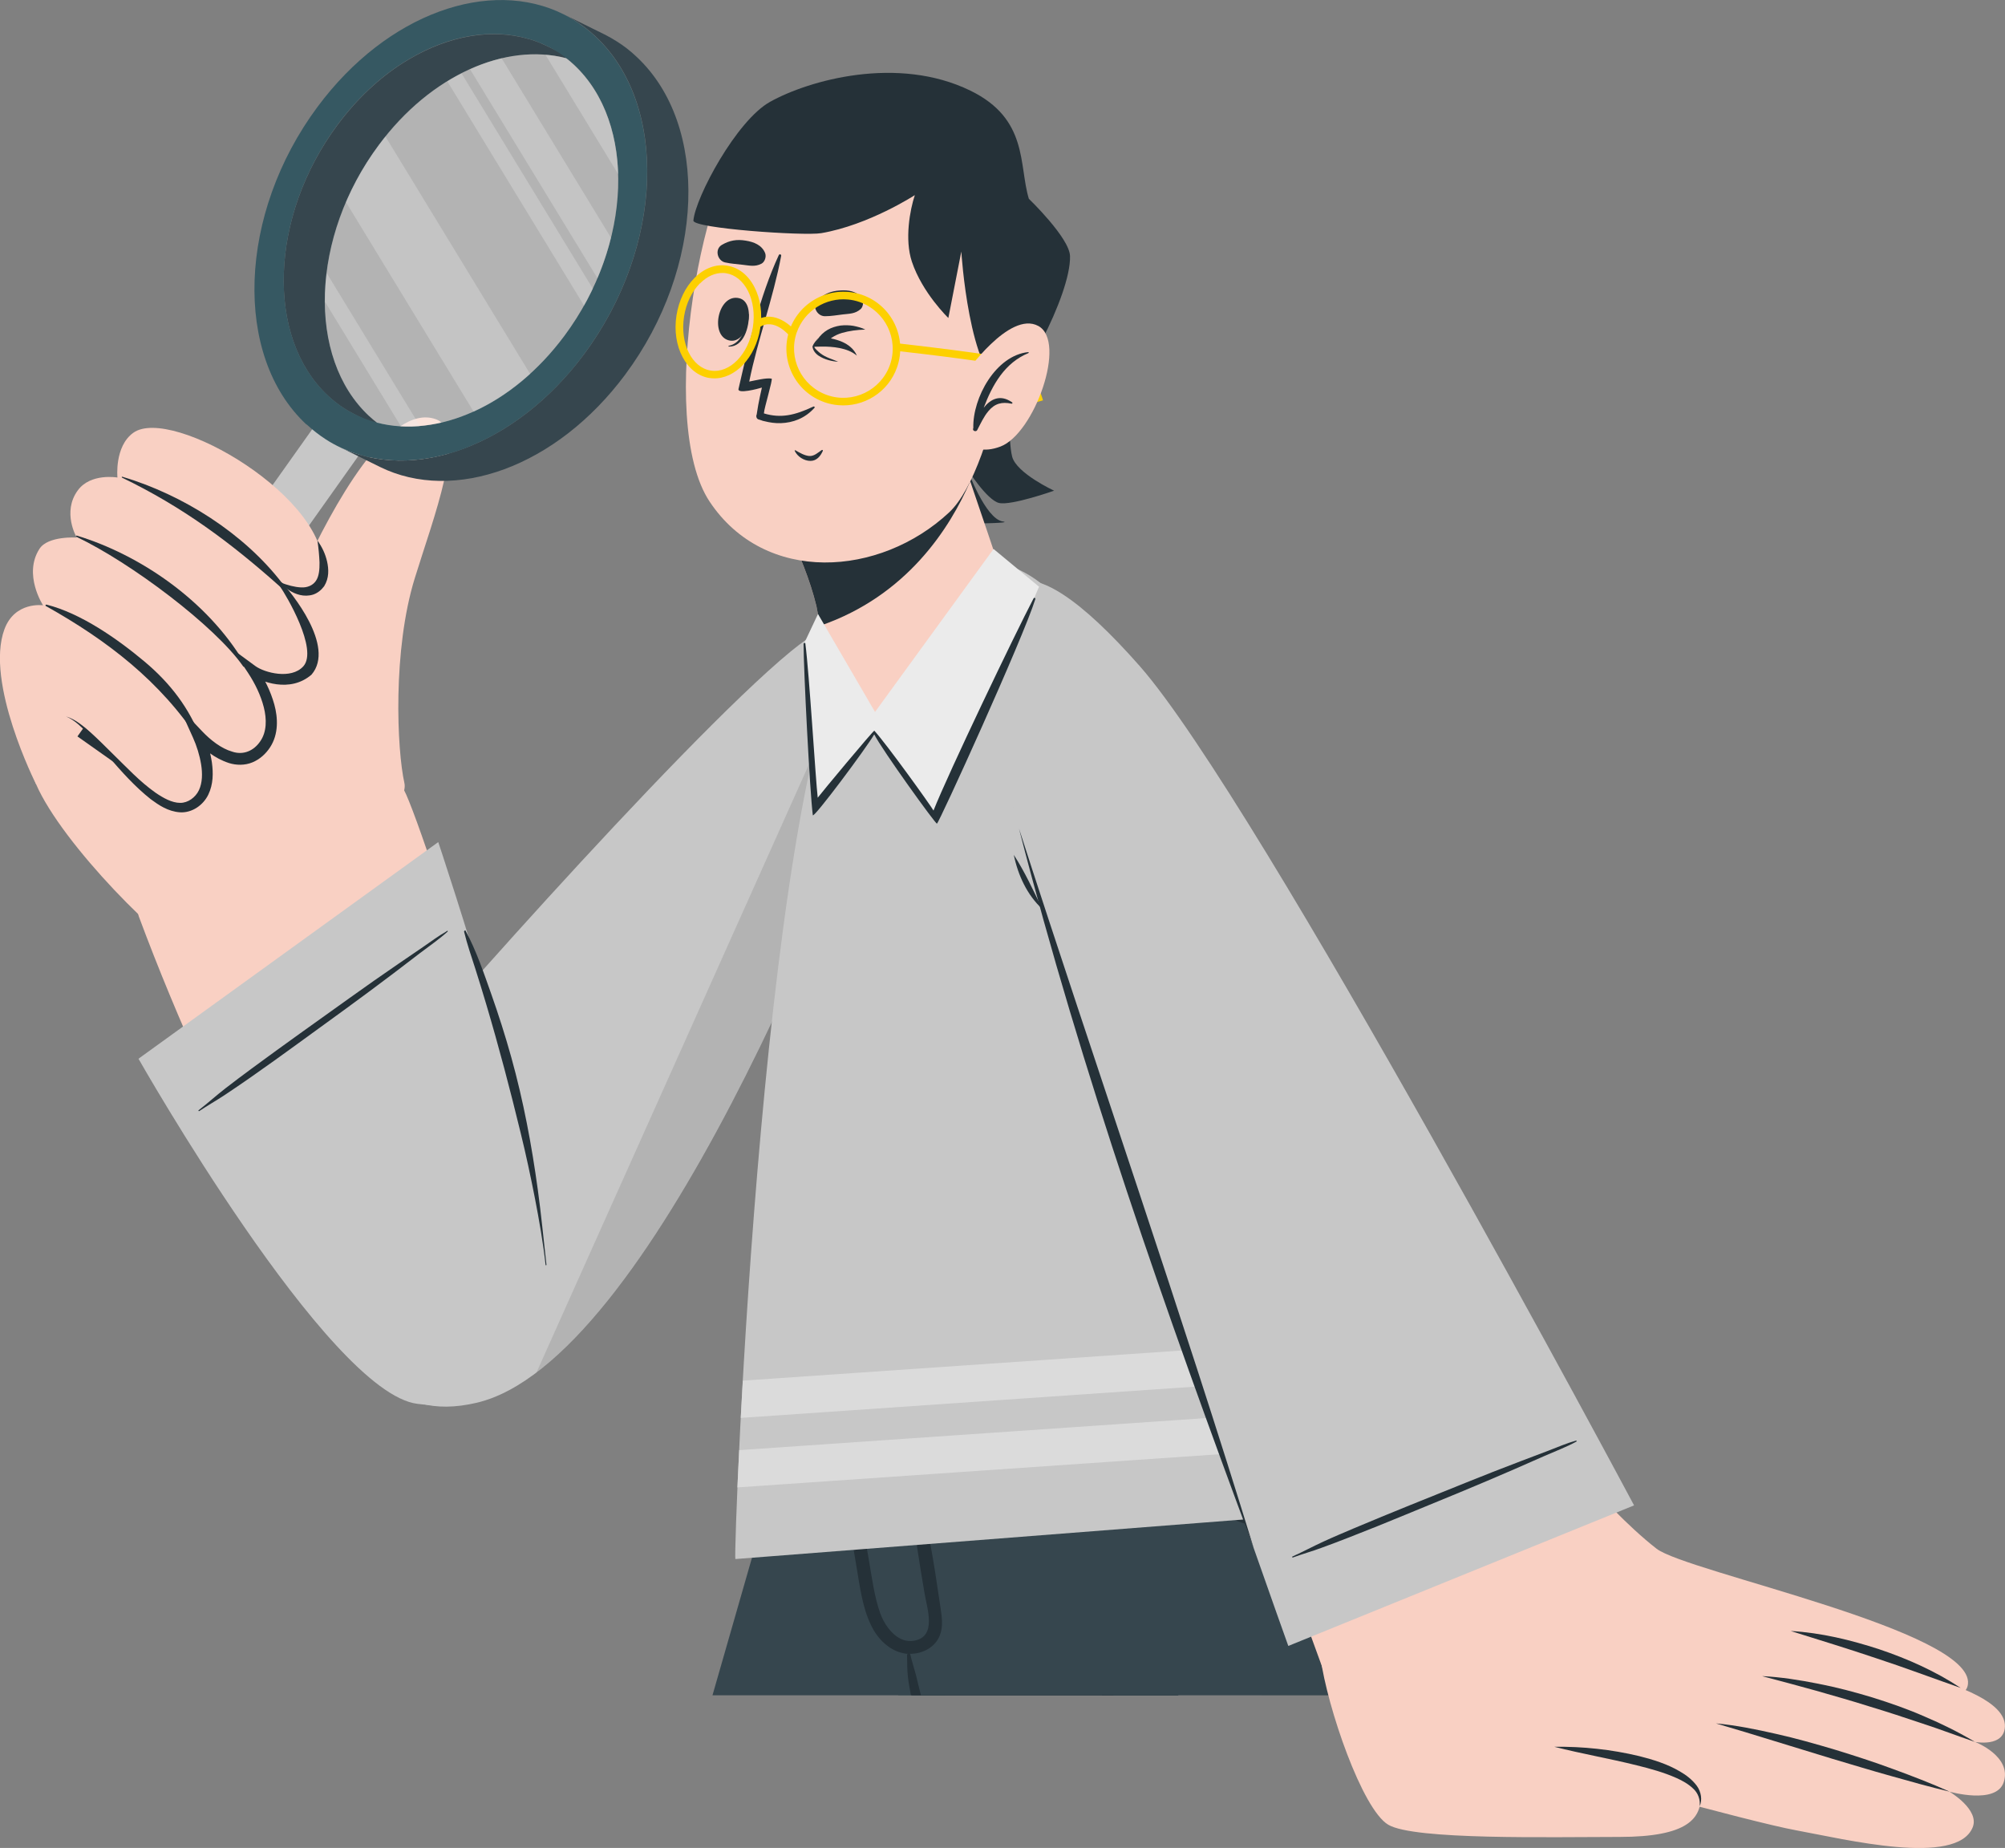 <?xml version="1.0" encoding="UTF-8"?><svg id="_レイヤー_2" xmlns="http://www.w3.org/2000/svg" viewBox="0 0 204 188"><rect x="0" y="0" width="204" height="188" fill="#808080" stroke="none"/><defs><style>.cls-1{fill:#fff;opacity:.4;}.cls-1,.cls-2,.cls-3,.cls-4,.cls-5,.cls-6,.cls-7,.cls-8,.cls-9,.cls-10{stroke-width:0px;}.cls-11{isolation:isolate;}.cls-2{fill:#365862;}.cls-3{fill:#c7c7c7;}.cls-12{opacity:.3;}.cls-4{fill:#253138;}.cls-5{fill:#36464e;}.cls-6{fill:#dbdbdb;}.cls-7{fill:#040000;opacity:.1;}.cls-8{fill:#ebebeb;}.cls-9{fill:#f9d0c3;}.cls-10{fill:#fdd000;}</style></defs><g id="_レイヤー_2-2"><path class="cls-3" d="m80.46,66.27c-11.31,9.3-40.7,42.75-42.2,45.06-3.94,6.05-7.34,35.51,10.24,31.38,17.58-4.13,37.11-53.5,43.02-70.24,3.14-8.87-1.83-13.79-11.06-6.2Z"/><path class="cls-7" d="m54.58,139.64c15.78-11.93,31.71-52.35,36.95-67.17,1.91-5.41.81-9.35-2.43-9.87l-34.52,77.04Z"/><path class="cls-9" d="m41.12,80.37c-2.02-3.76-29.18,6.99-26.99,12.88,8.02,21.55,19.54,42.05,23.74,46.12,5.5,5.33,14.13,2.24,16.77-2.29,3.65-6.28-11.52-52.98-13.53-56.7Z"/><path class="cls-9" d="m20.14,97.81c3.46,1.55,21.87-14.34,21.01-18.13-.77-3.42-1.21-13.54,1.05-20.85,1.89-6.15,5.39-15.06,2.12-16.19-4.77-1.67-10.56,9.06-13.5,15.43-2.23-3.09-4.45-5.54-6.26-6.5-6.02-3.18-23.65,21.87-20.89,28.21,2.66,6.12,13.01,16.49,16.47,18.04Z"/><polygon class="cls-3" points="22.93 65.45 18.52 62.33 32.27 42.96 36.68 46.08 22.93 65.45"/><g class="cls-11"><path class="cls-5" d="m33.37,40.26c.53.49,1.08.93,1.67,1.3.14.09.29.18.43.26.13.08.27.15.4.22.09.05.18.1.28.15l4.2,2.06c-.38-.18-.75-.39-1.11-.62-.3-.19-.6-.4-.88-.63-.27-.21-.53-.43-.79-.67-6.38-5.93-5.94-18.27.98-27.57,5.32-7.17,12.94-10.44,19.07-8.84.76.2,1.5.47,2.21.82l-4.2-2.07s-.02-.01-.03-.01c-.18-.09-.36-.17-.55-.25-.16-.07-.32-.14-.48-.19-.07-.03-.15-.06-.22-.08-.12-.05-.25-.09-.37-.12-.07-.02-.15-.05-.22-.06-3.74-1.09-8.07-.33-12.11,2.05-.21.12-.41.24-.61.37-2.42,1.53-4.71,3.66-6.69,6.32-6.92,9.29-7.35,21.64-.97,27.57Z"/><path class="cls-5" d="m63.62,38.1c-7.03,9.45-17.45,13.11-24.97,9.4l-4.19-2.07c7.52,3.71,17.94.04,24.97-9.4,8.1-10.9,8.61-25.39,1.14-32.35-.62-.57-1.28-1.09-1.96-1.52-.42-.27-.85-.51-1.3-.73l4.19,2.07c.44.22.88.47,1.3.74.68.43,1.34.94,1.95,1.52,7.48,6.96,6.97,21.45-1.14,32.35Z"/><path class="cls-2" d="m31.2,43.18c.62.57,1.27,1.08,1.95,1.52.51.33,1.04.62,1.59.87.01,0,.03.02.05.02.23.1.46.2.69.29.14.06.28.11.43.16,1.95.7,4.07.94,6.24.76.48-.04.96-.1,1.44-.18,0,0,0,0,0,0,.73-.12,1.46-.29,2.18-.5.25-.07.49-.15.74-.23.49-.16.97-.34,1.45-.55.49-.21.98-.43,1.46-.67.49-.24.96-.5,1.44-.79,3.1-1.83,6.05-4.46,8.56-7.84,8.1-10.9,8.61-25.39,1.14-32.35-.31-.29-.63-.56-.96-.81-.33-.25-.66-.48-1-.71-.19-.12-.38-.24-.58-.35-.05-.03-.09-.05-.14-.08-.16-.09-.33-.18-.5-.27-7.53-3.78-18-.11-25.05,9.37-8.12,10.9-8.63,25.39-1.15,32.35Zm3.14-30.49c1.98-2.66,4.27-4.79,6.69-6.32.2-.13.4-.25.61-.37,4.03-2.39,8.37-3.15,12.11-2.05.07.02.15.04.22.06.13.04.25.08.37.12.08.02.15.05.22.08.16.06.32.12.48.19.19.08.37.16.55.25.02,0,.03,0,.03.01.38.18.75.39,1.11.62.3.19.59.4.88.63.27.21.53.43.79.67,6.37,5.94,5.94,18.29-.97,27.58-5.33,7.16-12.94,10.43-19.07,8.83-.86-.22-1.69-.54-2.48-.96-.13-.07-.27-.14-.4-.22-.15-.08-.29-.17-.43-.26-.58-.37-1.14-.8-1.67-1.3-6.38-5.93-5.94-18.27.97-27.57Z"/><path class="cls-1" d="m37.56,42.33c.26.24.52.47.79.67,6.13,1.6,13.75-1.67,19.07-8.83,6.91-9.29,7.34-21.64.97-27.58-.25-.24-.52-.46-.79-.67-6.13-1.59-13.75,1.67-19.07,8.84-6.92,9.29-7.35,21.64-.98,27.57Z"/><g class="cls-12"><path class="cls-8" d="m47.82,7.04l12.97,21.27c.58-1.36,1.04-2.74,1.38-4.12l-11.13-18.26c-1.07.25-2.15.62-3.22,1.11Z"/><path class="cls-8" d="m55.5,5.58l7.4,12.14c-.13-4.44-1.62-8.44-4.5-11.12-.25-.24-.52-.46-.79-.67-.68-.18-1.39-.3-2.12-.35Z"/><path class="cls-8" d="m45.51,8.27l13.92,22.83c.32-.57.62-1.15.89-1.73l-13.36-21.91c-.49.25-.97.52-1.45.82Z"/><path class="cls-8" d="m33.24,27.78c-.13.98-.18,1.95-.18,2.91l7.73,12.68c.64.04,1.29.03,1.94-.02l-9.49-15.57Z"/><path class="cls-8" d="m35.2,20.57l12.99,21.31c1.99-.9,3.94-2.18,5.75-3.84l-14.72-24.15c-.23.28-.46.58-.68.88-1.37,1.84-2.48,3.8-3.34,5.8Z"/></g></g><polygon class="cls-4" points="14.56 79.64 7.88 74.92 7.88 74.92 20.07 57.74 26.75 62.46 26.75 62.46 14.56 79.64"/><path class="cls-9" d="m32.86,58.3c-.47,3.5-4.34.94-4.34.94,0,0,4.67,5.02,2.79,8.45-1.83,3.29-6.39.04-6.72-.19.24.27,4.42,5,2.17,8.24-2.34,3.37-6.36-.68-6.61-.95.15.33,2.09,4.66-.19,6.74-3.9,3.57-9.15-7.38-13.25-8.64,0,0-2.92,6.69-3.05,6.87,0,0-5.21-10.32-3.21-15.74,1.06-2.86,3.93-2.44,3.93-2.44,0,0-2.05-3.14-.36-5.75.87-1.34,3.79-1.14,3.79-1.14,0,0-1.53-2.58.11-4.81,1.31-1.78,4.03-1.3,4.03-1.3,0,0-.32-3.16,1.61-4.55,3.89-2.81,20.28,6.78,19.27,14.28Z"/><path class="cls-4" d="m12.42,48.59c-.06-.03-.03-.11.03-.09,6.16,1.84,12.36,5.74,16.29,10.87.13.17-.09.45-.27.29-5.06-4.51-9.92-8.11-16.06-11.07Z"/><path class="cls-4" d="m7.76,54.61c-.07-.03-.01-.14.06-.12,6.34,1.93,13.2,6.52,17.04,12.96.13.22.03.55-.14.31-2.87-4.09-11.41-10.52-16.95-13.15Z"/><path class="cls-4" d="m20.26,75.34c-3.92-6.03-9.38-10.21-15.6-13.69-.08-.05,0-.16.07-.14,3.51.88,7.25,3.51,9.98,5.8,2.62,2.2,4.54,4.71,5.76,7.89.05.12-.13.27-.21.14Z"/><path class="cls-4" d="m28.64,59.24c.15.2-.31.21-.16.41.62.87,3.92,6.43,2.38,8.14-1.24,1.37-3.95.65-4.88-.03l-2.34-1.72,1.6,2.42c.7,1.06,1.29,2.27,1.6,3.49.31,1.22.3,2.51-.35,3.45-.66.99-1.74,1.45-2.86,1.07-1.12-.32-2.2-1.17-3.05-2.06l-2.36-2.5,1.41,3.12c.38.84.68,1.8.83,2.72.15.92.14,1.88-.22,2.64-.35.74-1.12,1.3-1.91,1.29-.83,0-1.71-.49-2.5-1.03-1.6-1.12-2.97-2.61-4.41-4.01-.71-.71-1.43-1.42-2.18-2.1-.75-.66-1.55-1.36-2.52-1.65.94.39,1.63,1.15,2.33,1.85.69.73,1.35,1.48,2,2.24,1.32,1.52,2.66,3.04,4.29,4.33.83.61,1.75,1.24,2.96,1.33,1.25.08,2.38-.74,2.89-1.79.52-1.07.51-2.22.37-3.27-.16-1.06-.45-2.05-.88-3.04l-.95.62c.99,1.06,2.09,1.99,3.57,2.47.73.23,1.61.25,2.38-.07.77-.32,1.36-.87,1.79-1.52.89-1.35.81-3.02.44-4.37-.39-1.39-1.01-2.63-1.82-3.82l-.74.71c1.21.83,4.15,1.96,6.34.08,2.49-2.88-2.13-8.45-3.04-9.41Z"/><path class="cls-4" d="m28.52,59.25c.72.28,1.45.48,2.11.51.66.04,1.22-.22,1.52-.68.31-.45.37-1.16.36-1.86-.03-.71-.1-1.46-.21-2.22.46.63.8,1.34.98,2.13.17.77.22,1.67-.3,2.51-.29.39-.67.7-1.12.85-.45.14-.92.14-1.34.04-.83-.2-1.5-.69-2-1.27Z"/><path class="cls-3" d="m44.59,85.67l-30.5,22.04s19.27,33.97,28.38,35.11c6.09.77,13.78-1,13.49-12.56-.28-11.56-11.37-44.59-11.37-44.59Z"/><path class="cls-4" d="m47.38,94.71c1.08,2.01,1.82,4.21,2.58,6.35.76,2.15,1.45,4.31,2.06,6.5,1.23,4.42,2.08,8.94,2.7,13.48.35,2.54.59,5.09.88,7.64,0,.06-.09.07-.09,0-.25-2.26-.65-4.52-1.08-6.75-.44-2.25-.92-4.5-1.47-6.73-1.06-4.37-2.21-8.73-3.49-13.04-.36-1.21-.73-2.41-1.11-3.61-.4-1.25-.83-2.48-1.14-3.76-.02-.09.11-.19.17-.09Z"/><path class="cls-4" d="m45.48,94.72c-.85.48-1.65,1.08-2.45,1.63-.83.57-1.66,1.13-2.49,1.7-1.68,1.15-3.35,2.32-5.01,3.51-3.31,2.37-6.63,4.72-9.91,7.14-.9.67-1.8,1.33-2.68,2.02-.93.72-1.8,1.51-2.73,2.23-.06.04.01.12.07.08.84-.56,1.72-1.06,2.57-1.62.86-.57,1.72-1.16,2.57-1.75,1.67-1.17,3.33-2.35,4.97-3.55,3.24-2.35,6.5-4.7,9.69-7.12.89-.68,1.78-1.36,2.67-2.04.93-.71,1.92-1.38,2.79-2.17.04-.04,0-.12-.06-.09Z"/><path class="cls-5" d="m72.51,172.47h47.37c.39-1.52.77-3.02,1.15-4.49.43-1.7.86-3.35,1.27-4.96.09-.36.19-.72.28-1.07.31-1.23.62-2.44.92-3.61.18-.71.36-1.41.53-2.11.19-.71.36-1.4.53-2.08.05-.18.09-.36.14-.53.05-.2.1-.39.14-.58.06-.24.12-.47.18-.7h0c.07-.25.13-.49.19-.73.12-.46.23-.9.34-1.34.17-.65.33-1.28.49-1.9.07-.27.14-.54.2-.8.11-.43.22-.85.32-1.26.07-.28.14-.55.2-.81.28-1.08.54-2.1.78-3.06.07-.25.13-.5.19-.74.1-.41.2-.81.3-1.19.07-.24.13-.47.18-.7.21-.81.4-1.56.56-2.21.05-.17.09-.34.13-.5.11-.43.21-.81.29-1.16.04-.14.07-.27.1-.39.04-.14.07-.26.1-.38.02-.08.04-.17.06-.24.03-.12.06-.23.08-.32.01-.05.02-.1.04-.14.07-.28.11-.43.11-.43h-46.11s-1.52,5.22-3.95,13.65c-.49,1.71-1.03,3.57-1.6,5.53-1.61,5.61-3.5,12.17-5.53,19.26Z"/><path class="cls-4" d="m112.12,172.47h1.18c1.75-7.24,3.46-14.5,5.1-21.77.4-1.77.79-3.54,1.18-5.31.04-.17.07-.33.11-.5.02-.09-.11-.13-.14-.04-.02.05-.03.11-.05.16-.53,1.9-1.07,3.8-1.59,5.71-2,7.23-3.91,14.48-5.79,21.74Z"/><path class="cls-4" d="m85.08,134.02l2.03,10.17,1.67,8.34,2.84,14.21.29,1.46.49,2.43.37,1.84h27.11c.38-1.53.77-3.03,1.14-4.49.43-1.7.86-3.35,1.27-4.96.09-.36.19-.72.28-1.07.31-1.23.62-2.44.92-3.61.18-.71.36-1.41.53-2.11.19-.71.36-1.4.53-2.08.05-.18.09-.36.14-.53.05-.2.1-.39.14-.58.06-.24.12-.47.18-.7h0c.07-.25.13-.49.19-.73.12-.46.23-.9.34-1.34.17-.65.33-1.28.49-1.9.07-.28.14-.54.2-.8.11-.43.22-.85.32-1.26.07-.28.14-.55.2-.81.28-1.08.54-2.1.78-3.06.07-.25.13-.5.19-.74.1-.41.2-.81.3-1.19.07-.24.13-.47.18-.7.21-.81.4-1.56.56-2.21.05-.17.09-.34.13-.5.11-.43.21-.81.29-1.16.04-.14.07-.27.1-.39.04-.14.07-.26.1-.38.02-.08.04-.17.06-.24.03-.12.06-.23.08-.32.01-.05.02-.1.04-.14.07-.28.11-.43.11-.43h-44.61Z"/><path class="cls-5" d="m85.07,134.01v.02c.02.25.19,3,.64,7.18.13,1.22.28,2.56.45,4,.27,2.27.61,4.78,1.02,7.42.71,4.62,1.63,9.66,2.83,14.58.43,1.77.89,3.53,1.39,5.25l59.52.02c-.7-9.05-1.34-17.24-1.85-23.7-.71-9.08-1.17-14.77-1.17-14.77l-53.99-.02h-8.84Z"/><path class="cls-4" d="m85.2,139.46c.07,2.13.16,4.25.29,6.36.14,2.29.35,4.58.65,6.87,0,.08.02.17.03.25.28,2.15.6,4.28.97,6.42.34,1.99.59,4.13,1.48,5.97.33.7.8,1.36,1.39,1.88.55.48,1.18.84,1.9.98.11.03.23.05.35.06.03,0,.07,0,.1,0-.04.03-.07.07-.07.13.02.71,0,1.44.08,2.15,0,.03,0,.06.01.09.07.62.19,1.23.3,1.84h1.02s0-.02-.01-.04c-.18-.67-.33-1.35-.5-2.03-.18-.69-.41-1.37-.57-2.07,0-.03-.03-.05-.05-.07,1.3.02,2.61-.67,3.07-1.92.34-.91.19-1.86.05-2.79-.19-1.22-.37-2.43-.55-3.65-.35-2.24-.8-4.45-1.19-6.67-.06-.34-.12-.68-.18-1.01-.8-4.52-1.63-9.05-2.64-13.53-.04-.19-.08-.37-.12-.56-.02-.13-.23-.09-.22.03.03.3.06.61.1.9.17,1.72.38,3.43.62,5.14.29,2.01.49,4.03.77,6.03.1.68.19,1.37.29,2.05.46,3.3.94,6.6,1.51,9.89.26,1.53,1.22,4.27-.98,4.74-.55.12-1.05.03-1.49-.19-.98-.49-1.69-1.6-2.05-2.58-.62-1.75-.85-3.68-1.17-5.5-.36-2.01-.68-4.03-.96-6.05h0c-.36-2.53-.73-5.05-1.13-7.56-.2-1.28-.4-2.56-.61-3.85-.1-.59-.19-1.19-.29-1.78-.02-.13-.22-.09-.22.04Z"/><path class="cls-4" d="m137.87,155.26c-2.48-.01-4.95-.37-7.34-.99-1.11-.28-2.2-.64-3.28-.99-1.04-.34-2.12-.76-2.96-1.48-1.67-1.44-2.45-3.7-3.17-5.71-.82-2.27-1.41-4.58-1.92-6.93-.03-.12-.2-.08-.2.03-.08,2.64.3,5.33,1,7.87.6,2.17,1.4,4.6,3.16,6.12,1.85,1.6,4.36,2.16,6.73,2.46,2.67.33,5.34.25,8-.11.16-.02.17-.26,0-.26Z"/><path class="cls-4" d="m141.99,139.22c.13,3.33.27,6.66.42,9.98.34,7.75.72,15.51,1.12,23.26h1.12c-.51-7.77-1.04-15.54-1.61-23.3-.25-3.32-.5-6.63-.76-9.95-.02-.19-.29-.17-.29,0Z"/><path class="cls-3" d="m74.82,158.61l78.47-6.11s-15.3-60.02-45.91-91.82c-7.06-7.33-15.45-2.02-19.49,2.49-10.26,11.46-13.31,95.18-13.07,95.44Z"/><path class="cls-6" d="m151.48,146.06l-76.45,5.26c.05-1.15.11-2.42.18-3.79l75.14-5.16c.42,1.35.8,2.59,1.13,3.69Z"/><path class="cls-6" d="m149.33,139.16l-73.96,5.09c.07-1.21.14-2.47.21-3.79l72.52-4.98c.44,1.29.85,2.52,1.23,3.69Z"/><path class="cls-9" d="m115.71,68.23c16.52,21.75,44.1,78.44,48.15,86.77,2.75,5.66-27.41,20.56-28.69,16.45-1.64-5.27-28.61-74.81-32.39-100.19-2.07-13.9,7.21-10.56,12.93-3.03Z"/><path class="cls-9" d="m134.35,168.61c.7,5.13,4.25,15.46,6.9,17.03,2.65,1.57,16.53,1.24,23.52,1.24s8.37-1.91,8.26-4.27c-.11-2.36-14.8-2.81-14.8-2.81,0,0,19.61,5.51,24.54,6.41,4.93.9,16.3,3.71,17.94-.3.74-1.81-2.37-3.64-2.37-3.64,0,0,4.77,1.37,5.53-.96.86-2.65-2.93-4.1-2.93-4.1,0,0,2.98.59,3.05-1.57.15-4.82-18.5-7.18-18.5-7.18,0,0,14.28,6.82,14.74,2.88.64-5.44-28.63-11.41-31.68-13.78-3.05-2.37-6.2-5.91-6.2-5.91l-28.01,16.96Z"/><path class="cls-4" d="m172.93,183.8c.09-.72-.16-1.39-.66-1.84-.48-.46-1.08-.8-1.71-1.08-1.26-.56-2.63-.94-4.01-1.28-2.76-.69-5.58-1.17-8.4-1.89,2.91-.04,5.8.27,8.64.95,1.41.36,2.83.79,4.12,1.55.65.37,1.26.84,1.72,1.45.46.62.6,1.47.29,2.13Z"/><path class="cls-4" d="m198.35,182.27c-2.02-.48-4.01-1.04-5.99-1.6-1.99-.55-3.96-1.16-5.93-1.74l-5.91-1.81c-1.97-.61-3.94-1.21-5.93-1.79,2.07.19,4.11.61,6.13,1.07,2.02.45,4.01,1.02,6,1.61,1.98.61,3.94,1.24,5.88,1.96,1.94.71,3.87,1.45,5.76,2.3Z"/><path class="cls-4" d="m179.32,170.52c1.91.1,3.79.4,5.66.77,1.87.36,3.71.85,5.53,1.4,1.82.57,3.61,1.19,5.35,1.96,1.75.74,3.45,1.59,5.08,2.56-1.8-.61-3.56-1.29-5.35-1.87-1.79-.6-3.57-1.19-5.37-1.73-1.79-.57-3.61-1.08-5.42-1.6-1.82-.51-3.64-.99-5.48-1.48Z"/><path class="cls-4" d="m182.21,165.93c3.08.18,6.09.91,9,1.86,2.91.98,5.73,2.24,8.28,3.93-2.9-1.01-5.72-2.08-8.6-3.02-2.87-.97-5.76-1.85-8.69-2.77Z"/><path class="cls-3" d="m166.26,153.15l-35.18,14.3s-27.21-75.93-29.7-93.28c-2.49-17.36,2.49-20.14,14.58-6.41,12.09,13.73,50.3,85.39,50.3,85.39Z"/><path class="cls-4" d="m160.35,146.56c-.94.26-1.86.66-2.77,1.01-.94.36-1.88.71-2.82,1.07-1.91.72-3.8,1.47-5.69,2.23-3.78,1.52-7.56,3.03-11.31,4.61-1.03.44-2.06.87-3.08,1.34-1.07.49-2.11,1.05-3.18,1.53-.07.03-.02.12.05.1.95-.35,1.92-.62,2.87-.97.97-.35,1.94-.72,2.91-1.1,1.9-.74,3.79-1.5,5.67-2.28,3.71-1.52,7.43-3.04,11.1-4.64,1.03-.45,2.05-.9,3.07-1.35,1.07-.47,2.2-.89,3.22-1.45.05-.03.03-.12-.04-.1Z"/><path class="cls-4" d="m127.56,157.49c-8.94-24-17.51-48.37-23.88-73.19,7.58,23.5,16.64,49.57,23.88,73.19h0Z"/><path class="cls-4" d="m106.05,92.48c-1.55-1.43-2.48-3.46-2.9-5.51,1.15,1.78,1.98,3.61,2.9,5.51h0Z"/><path class="cls-4" d="m102.76,39.86s-.22,4.89.22,6.59c.44,1.7,4.27,3.47,4.27,3.47,0,0-4.36,1.54-5.6,1.25-1.24-.29-3.24-3.46-3.24-3.46,0,0,1.84,5.07,3.61,5.34,1.1.16-2.7.21-2.7.21,0,0-2.03-.08-3.32-1.53-1.29-1.46,6.75-11.86,6.75-11.86Z"/><path class="cls-9" d="m89.8,74.34c4.71-.04,10.68-8.69,12.35-14.92.11-.43-5.16-15.11-5.9-18.13-.15-.62-17.86,9.25-17.86,9.25,0,0,3.42,5.87,4.68,11.14.1.44,2.18,12.7,6.73,12.67Z"/><path class="cls-4" d="m78.39,50.53s3.42,5.87,4.68,11.14c.02.11.16.87.4,1.98,8.82-3.04,13.21-9.97,15.24-14.68-1.13-3.33-2.17-6.46-2.47-7.68-.15-.62-17.86,9.24-17.86,9.24Z"/><path class="cls-9" d="m102.52,20.7c2.23,6.87-1.1,26.9-5.95,31.43-7.04,6.57-18.73,7.38-24.37-1.1-5.47-8.21-.67-34.23,4.77-38.36,8.01-6.09,22.26-2.12,25.56,8.03Z"/><path class="cls-4" d="m83.95,32.17c.62,0,1.19-.11,1.8-.18.69-.08,1.25-.06,1.8-.53.3-.25.34-.82.12-1.13-.5-.72-1.37-.84-2.21-.78-.91.06-1.59.34-2.25.96-.64.6-.09,1.67.73,1.66Z"/><path class="cls-4" d="m76.19,31.95c0-.05-.12.05-.12.1-.18,1.36-.62,2.88-1.92,3.13-.04,0-.05.08,0,.08,1.53.04,2.09-1.99,2.04-3.31Z"/><path class="cls-4" d="m75.22,30.34c-2.15-.53-3.04,3.8-1.05,4.29,1.96.48,2.85-3.85,1.05-4.29Z"/><path class="cls-4" d="m73.79,26.7c.61.14,1.19.16,1.8.24.69.08,1.24.22,1.88-.11.35-.18.52-.72.38-1.08-.33-.82-1.15-1.14-1.98-1.27-.9-.15-1.63-.03-2.42.43-.76.44-.47,1.61.33,1.79Z"/><path class="cls-4" d="m83.6,45.79c-.38.26-.77.64-1.27.6-.48-.04-.99-.34-1.4-.58-.04-.02-.09.01-.07.06.27.58.95,1.02,1.6,1.02.63,0,1.02-.48,1.26-1.02.03-.08-.06-.12-.12-.08Z"/><path class="cls-4" d="m82.85,41.51c-.95,1.05-2.17,1.5-3.41,1.54-.56.02-1.12-.06-1.67-.2-.11-.02-.22-.05-.31-.09-.1-.03-.18-.05-.29-.09-.15-.05-.22-.19-.22-.35h0c0-.06.02-.1.04-.15h0s.02-.13.02-.13c.14-1.04.51-2.61.51-2.61-.41.13-2.5.68-2.38.14,1.02-4.45,2.15-9.4,4.1-13.62.06-.14.28-.07.24.08-.81,4.32-2.37,8.46-3.25,12.79.66-.13,1.74-.4,2.28-.3.14.07-.76,3.01-.78,3.49,0,0,0,.02,0,.05,1.71.51,3.12.2,5.01-.69.11-.06.21.05.11.14Z"/><path class="cls-4" d="m88.06,33.54c-.38-.2-.8-.3-1.23-.39-.43-.07-.87-.08-1.32-.03-.45.07-.9.2-1.31.44-.41.24-.77.59-1.03.99l-.48.73.88-.02c.6-.01,1.25.03,1.86.15.61.13,1.22.32,1.75.77-.26-.65-.88-1.15-1.54-1.42-.67-.28-1.36-.42-2.11-.42l.4.71c.4-.57,1-.96,1.74-1.18.73-.21,1.54-.32,2.39-.34Z"/><path class="cls-4" d="m85.28,36.8c-.64-.28-1.27-.43-1.83-.87-.13-.1-.63-.53-.59-.64.07-.29.25-.62.42-.91-.23.26-.48.5-.61.87.02.32.24.68.61.93.6.41,1.4.59,2,.62Z"/><path class="cls-4" d="m102.19,39.56c-3.61-1.39-4.38-13.97-4.38-13.97l-1.32,6.76s-2.65-2.55-3.71-5.73c-.76-2.27-.19-5.3.3-6.77,0,0-4.67,3.04-9.52,3.87-1.78.3-13.08-.49-13.01-1.28.21-2.37,4.38-10.18,7.8-12.08,3.94-2.2,12.98-4.75,20.38-1.14,5.93,2.89,4.91,7.57,5.95,11,0,0,4.14,3.98,4.19,5.83.12,3.99-5.36,14.02-6.69,13.51Z"/><path class="cls-10" d="m83.89,40.92c-3.02-1.05-4.61-4.36-3.55-7.37h0c1.06-3.01,4.37-4.6,7.38-3.55,3.02,1.05,4.61,4.36,3.55,7.37-.89,2.55-3.4,4.08-5.98,3.85-.47-.04-.94-.14-1.41-.3Zm-2.82-7.12c-.91,2.61.47,5.47,3.08,6.39,2.61.92,5.48-.47,6.4-3.07.91-2.61-.47-5.47-3.08-6.39-.4-.14-.81-.23-1.22-.26-2.23-.2-4.4,1.13-5.18,3.34Z"/><path class="cls-10" d="m72.19,38.46c-2.35-.37-3.86-3.23-3.36-6.38.24-1.5.89-2.86,1.84-3.81.98-.98,2.16-1.43,3.32-1.24,1.16.18,2.15.96,2.78,2.2.61,1.19.82,2.68.58,4.18-.47,2.98-2.57,5.17-4.78,5.08-.13,0-.25-.02-.38-.04Zm-.97-9.64c-.83.84-1.41,2.04-1.62,3.38-.43,2.73.79,5.2,2.72,5.5,1.93.31,3.85-1.67,4.28-4.4.21-1.34.03-2.66-.5-3.71-.52-1.01-1.3-1.64-2.21-1.79-.1-.02-.2-.02-.29-.03-.82-.03-1.65.33-2.36,1.05Z"/><path class="cls-10" d="m80.39,34.25l.61-.48c-.71-.9-2.5-2.28-4.19-1.09l.45.63c1.52-1.07,3.07.85,3.14.94Z"/><path class="cls-10" d="m105.37,40.94l.75-.21c-.1-.35-1-3.41-2.63-4.04-1.53-.58-11.9-1.73-12.34-1.78l-.09.77c2.97.33,10.96,1.28,12.15,1.74,1.08.41,1.93,2.68,2.17,3.52Z"/><path class="cls-9" d="m98.2,38.05s4.49-6.48,7.44-4.89c2.95,1.59-.4,10.97-3.85,12.27-3.44,1.3-4.71-1.85-4.71-1.85l1.12-5.53Z"/><path class="cls-4" d="m104.62,35.83c.06,0,.07.07.02.09-2.41.99-3.67,3.23-4.55,5.56.71-.9,1.69-1.39,2.9-.54.06.04,0,.14-.06.13-.99-.21-1.71-.03-2.37.76-.47.56-.79,1.27-1.13,1.92-.11.22-.5.1-.42-.15,0-.02.01-.04.02-.06-.08-3.07,2.29-7.39,5.6-7.72Z"/><path class="cls-8" d="m83.23,62.47l5.8,9.96,12.06-16.58,4.63,3.84s-10.42,24.2-10.67,23.21l-6.09-8.56-6.02,7.74-1.07-16.74,1.35-2.86Z"/><path class="cls-4" d="m81.76,65.52c0-.1.17-.17.18-.06.4,3.07,1.04,13.82,1.26,15.7,0-.01.02-.02.02-.03.23-.33,5.67-6.87,5.74-6.79,1.24,1.35,5.68,7.53,6.02,8.12,1.54-3.87,8.22-17.83,10.18-21.58.06-.11.22-.05.18.07-1.26,4.03-9.84,22.86-10.01,22.84-.1.11-5.62-7.55-6.38-9.08-.79,1.37-6.2,8.63-6.25,8.22-.31-2.44-.94-14.83-.94-17.42Z"/></g></svg>
